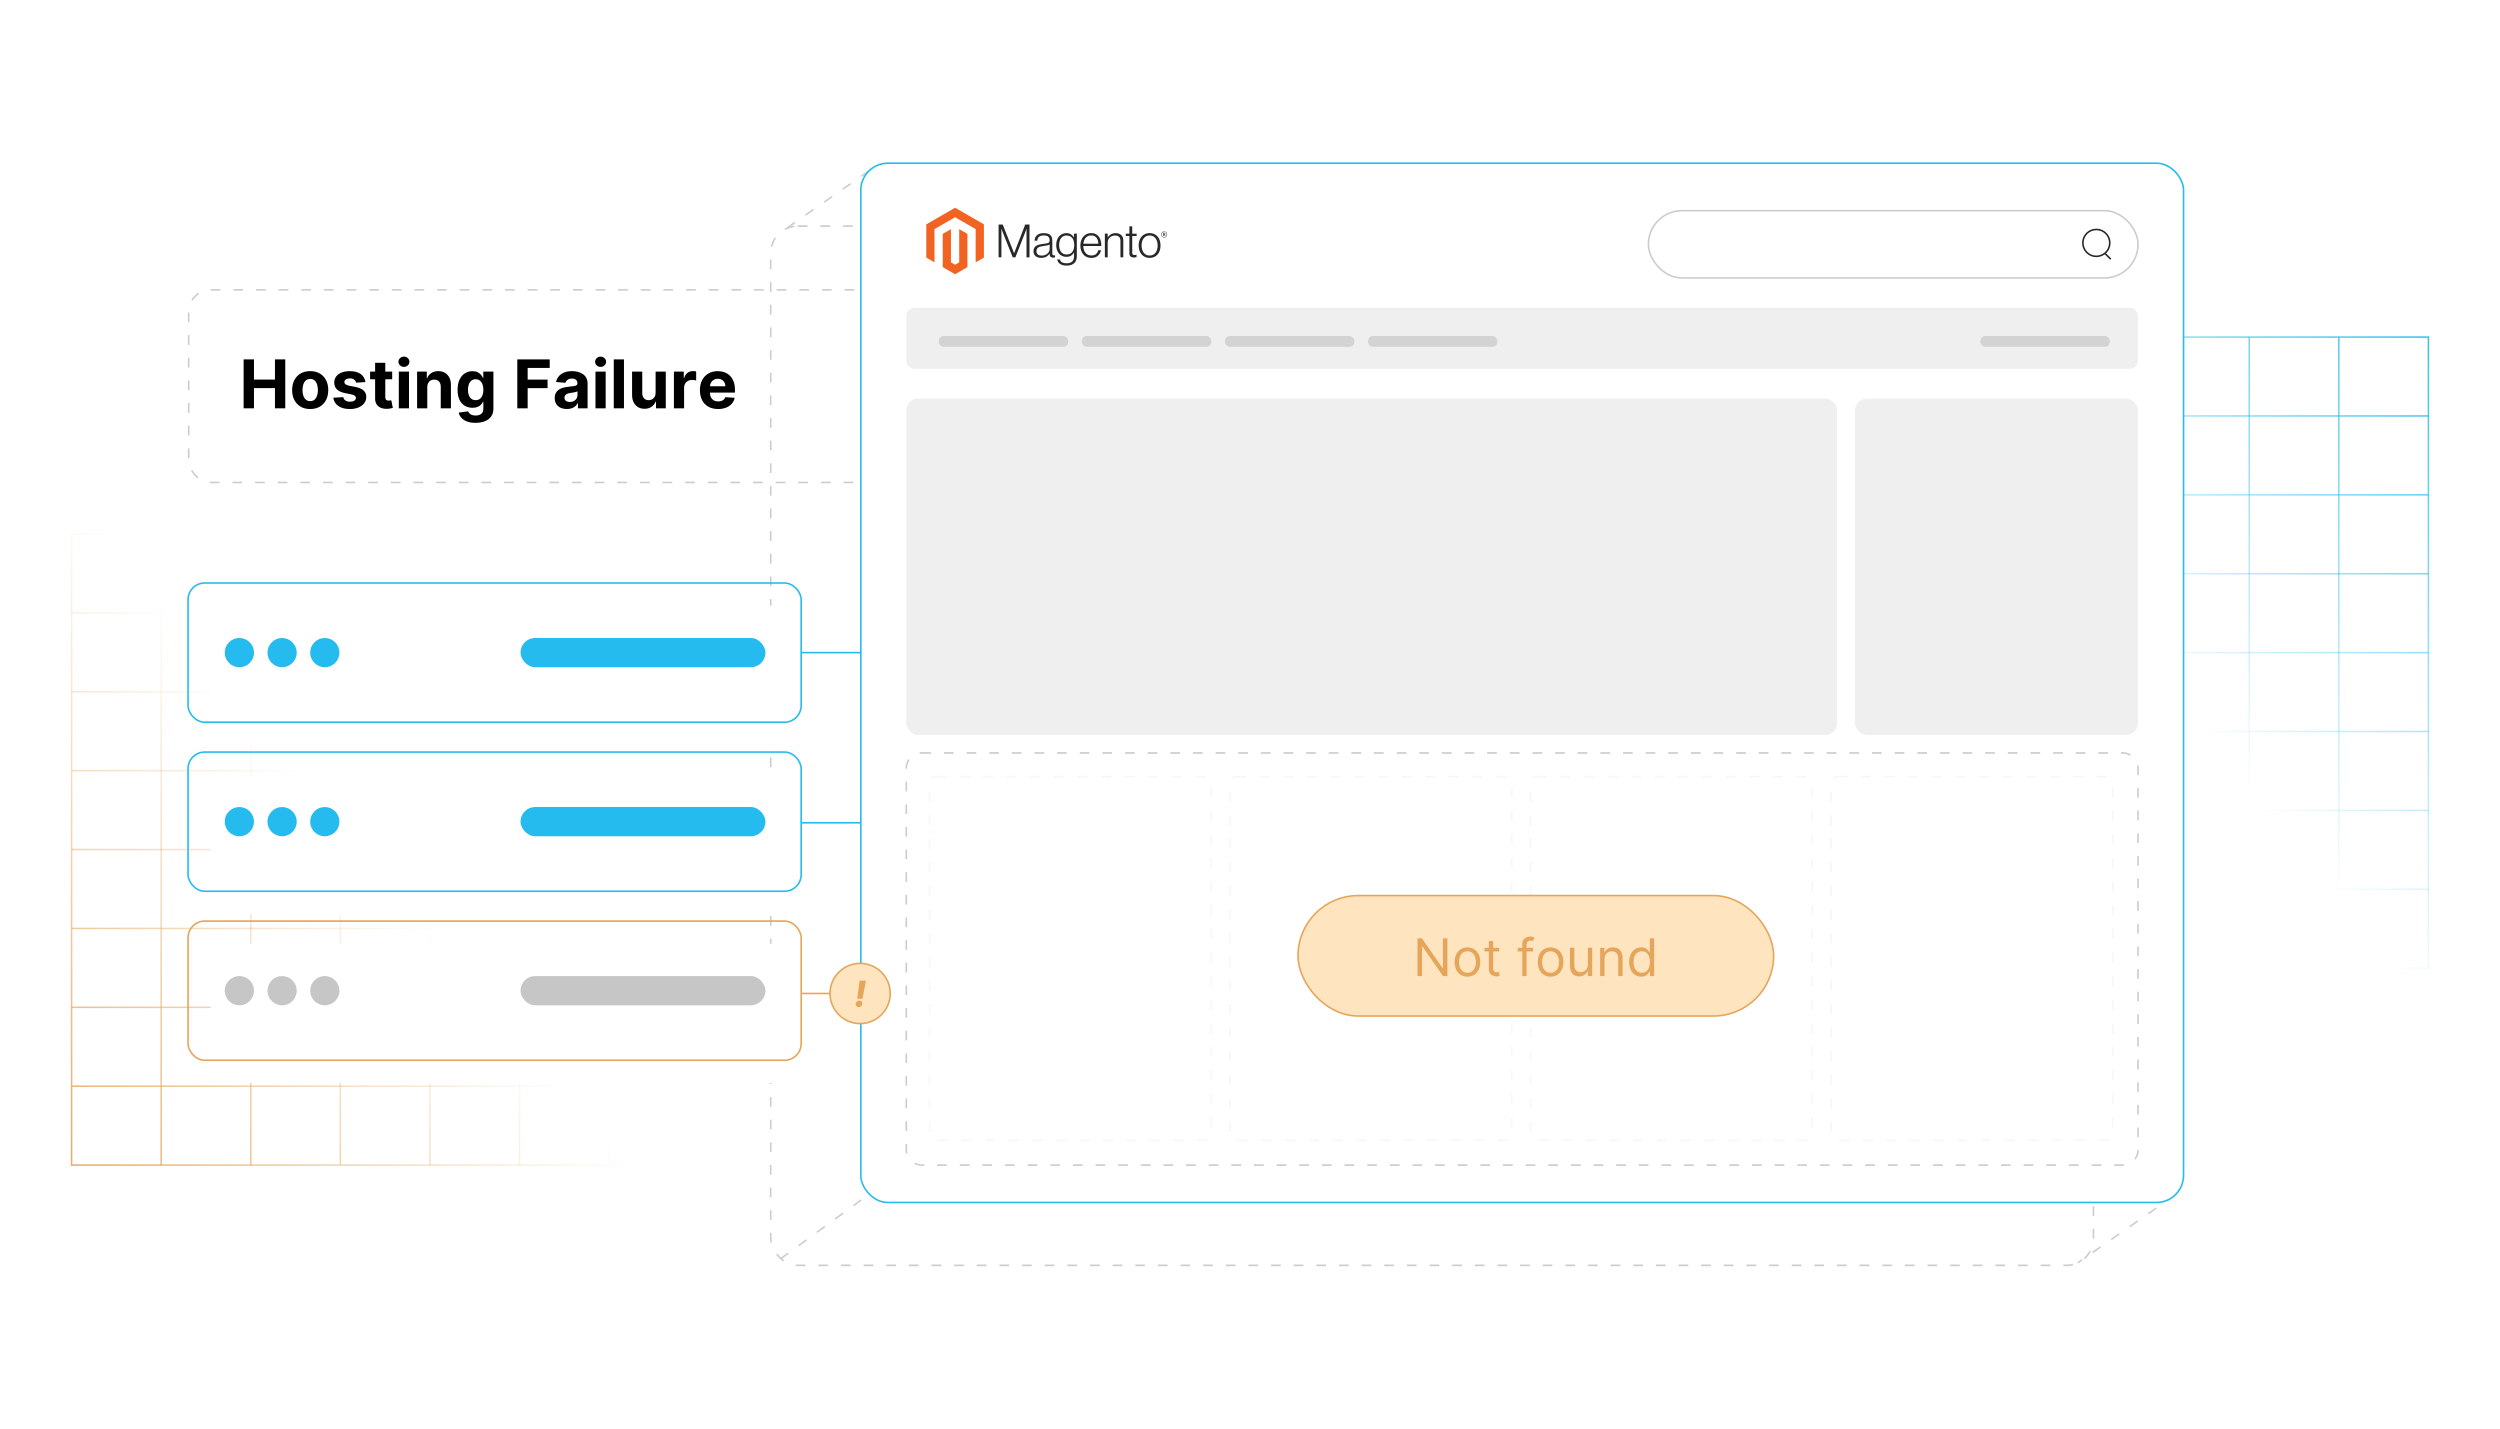 <?xml version="1.0" encoding="UTF-8"?><svg id="b" xmlns="http://www.w3.org/2000/svg" xmlns:xlink="http://www.w3.org/1999/xlink" viewBox="0 0 350 200"><defs><linearGradient id="c" x1="9.149" y1="171.286" x2="60.317" y2="129.159" gradientUnits="userSpaceOnUse"><stop offset="0" stop-color="#e5a55a"/><stop offset="1" stop-color="#e5a55a" stop-opacity="0"/></linearGradient><linearGradient id="d" x1="25.406" y1="191.033" x2="76.575" y2="148.906" xlink:href="#c"/><linearGradient id="e" x1="19.987" y1="184.451" x2="71.156" y2="142.323" xlink:href="#c"/><linearGradient id="f" x1="14.568" y1="177.868" x2="65.737" y2="135.741" xlink:href="#c"/><linearGradient id="g" x1="9.148" y1="171.286" x2="60.317" y2="129.159" xlink:href="#c"/><linearGradient id="h" x1="3.729" y1="164.703" x2="54.898" y2="122.576" xlink:href="#c"/><linearGradient id="i" x1="-1.69" y1="158.121" x2="49.479" y2="115.994" xlink:href="#c"/><linearGradient id="j" x1="-7.109" y1="151.539" x2="44.06" y2="109.412" xlink:href="#c"/><linearGradient id="k" x1="29.415" y1="195.902" x2="80.584" y2="153.775" xlink:href="#c"/><linearGradient id="l" x1="24.349" y1="189.748" x2="75.517" y2="147.621" xlink:href="#c"/><linearGradient id="m" x1="19.282" y1="183.594" x2="70.451" y2="141.467" xlink:href="#c"/><linearGradient id="n" x1="14.215" y1="177.44" x2="65.384" y2="135.313" xlink:href="#c"/><linearGradient id="o" x1="9.149" y1="171.286" x2="60.317" y2="129.159" xlink:href="#c"/><linearGradient id="p" x1="4.082" y1="165.132" x2="55.251" y2="123.005" xlink:href="#c"/><linearGradient id="q" x1="-.985" y1="158.978" x2="50.184" y2="116.851" xlink:href="#c"/><linearGradient id="r" x1="-6.051" y1="152.823" x2="45.117" y2="110.696" xlink:href="#c"/><linearGradient id="s" x1="-11.118" y1="146.669" x2="40.051" y2="104.542" xlink:href="#c"/><linearGradient id="t" x1="781.384" y1="993.655" x2="832.553" y2="951.528" gradientTransform="translate(1122.236 1032.674) rotate(-180)" gradientUnits="userSpaceOnUse"><stop offset="0" stop-color="#25bbef"/><stop offset="1" stop-color="#25bbef" stop-opacity="0"/></linearGradient><linearGradient id="u" x1="797.642" y1="1013.403" x2="848.811" y2="971.275" xlink:href="#t"/><linearGradient id="v" x1="792.222" y1="1006.82" x2="843.391" y2="964.693" xlink:href="#t"/><linearGradient id="w" x1="786.803" y1="1000.238" x2="837.972" y2="958.111" xlink:href="#t"/><linearGradient id="x" x1="781.384" y1="993.655" x2="832.553" y2="951.528" xlink:href="#t"/><linearGradient id="y" x1="775.965" y1="987.073" x2="827.134" y2="944.946" xlink:href="#t"/><linearGradient id="z" x1="770.546" y1="980.491" x2="821.715" y2="938.364" xlink:href="#t"/><linearGradient id="aa" x1="765.126" y1="973.908" x2="816.295" y2="931.781" xlink:href="#t"/><linearGradient id="ab" x1="801.651" y1="1018.272" x2="852.819" y2="976.145" xlink:href="#t"/><linearGradient id="ac" x1="796.584" y1="1012.118" x2="847.753" y2="969.991" xlink:href="#t"/><linearGradient id="ad" x1="791.517" y1="1005.964" x2="842.686" y2="963.837" xlink:href="#t"/><linearGradient id="ae" x1="786.451" y1="999.809" x2="837.62" y2="957.683" xlink:href="#t"/><linearGradient id="af" y1="993.655" x2="832.553" y2="951.528" xlink:href="#t"/><linearGradient id="ag" x1="776.317" y1="987.501" x2="827.486" y2="945.374" xlink:href="#t"/><linearGradient id="ah" x1="771.251" y1="981.347" x2="822.42" y2="939.22" xlink:href="#t"/><linearGradient id="ai" x1="766.184" y1="975.193" x2="817.353" y2="933.066" xlink:href="#t"/><linearGradient id="aj" x1="761.117" y1="969.039" x2="812.286" y2="926.912" xlink:href="#t"/><filter id="ak" x="22.489" y="77.689" width="100.32" height="34.08" filterUnits="userSpaceOnUse"><feOffset dx="3.169" dy="3.169"/><feGaussianBlur result="al" stdDeviation="2.264"/><feFlood flood-color="#adadad" flood-opacity=".5"/><feComposite in2="al" operator="in"/><feComposite in="SourceGraphic"/></filter><filter id="am" x="22.489" y="101.209" width="100.32" height="34.08" filterUnits="userSpaceOnUse"><feOffset dx="3.169" dy="3.169"/><feGaussianBlur result="an" stdDeviation="2.264"/><feFlood flood-color="#adadad" flood-opacity=".5"/><feComposite in2="an" operator="in"/><feComposite in="SourceGraphic"/></filter><filter id="ao" x="22.489" y="125.209" width="100.32" height="33.6" filterUnits="userSpaceOnUse"><feOffset dx="3.169" dy="3.169"/><feGaussianBlur result="ap" stdDeviation="2.264"/><feFlood flood-color="#adadad" flood-opacity=".5"/><feComposite in2="ap" operator="in"/><feComposite in="SourceGraphic"/></filter></defs><path d="M135.548,163.221H9.916v-88.566h125.632v88.566ZM10.131,163.006h125.202v-88.137H10.131v88.137Z" fill="url(#c)"/><rect x="10.024" y="151.962" width="125.417" height=".215" fill="url(#d)"/><rect x="10.024" y="140.918" width="125.417" height=".215" fill="url(#e)"/><rect x="10.024" y="129.874" width="125.417" height=".215" fill="url(#f)"/><rect x="10.024" y="118.83" width="125.417" height=".215" fill="url(#g)"/><rect x="10.024" y="107.786" width="125.417" height=".215" fill="url(#h)"/><rect x="10.024" y="96.743" width="125.417" height=".215" fill="url(#i)"/><rect x="10.024" y="85.699" width="125.417" height=".215" fill="url(#j)"/><rect x="122.791" y="74.762" width=".215" height="88.352" fill="url(#k)"/><rect x="110.25" y="74.762" width=".215" height="88.352" fill="url(#l)"/><rect x="97.708" y="74.762" width=".215" height="88.352" fill="url(#m)"/><rect x="85.166" y="74.762" width=".215" height="88.352" fill="url(#n)"/><rect x="72.625" y="74.762" width=".215" height="88.352" fill="url(#o)"/><rect x="60.083" y="74.762" width=".215" height="88.352" fill="url(#p)"/><rect x="47.541" y="74.762" width=".215" height="88.352" fill="url(#q)"/><rect x="35" y="74.762" width=".215" height="88.352" fill="url(#r)"/><rect x="22.458" y="74.762" width=".215" height="88.352" fill="url(#s)"/><path d="M214.452,47.083h125.632v88.566h-125.632V47.083ZM339.869,47.298h-125.202v88.137h125.202V47.298Z" fill="url(#t)"/><rect x="214.559" y="58.127" width="125.417" height=".215" fill="url(#u)"/><rect x="214.559" y="69.171" width="125.417" height=".215" fill="url(#v)"/><rect x="214.559" y="80.215" width="125.417" height=".215" fill="url(#w)"/><rect x="214.559" y="91.259" width="125.417" height=".215" fill="url(#x)"/><rect x="214.559" y="102.303" width="125.417" height=".215" fill="url(#y)"/><rect x="214.559" y="113.347" width="125.417" height=".215" fill="url(#z)"/><rect x="214.559" y="124.391" width="125.417" height=".215" fill="url(#aa)"/><rect x="226.994" y="47.19" width=".215" height="88.352" fill="url(#ab)"/><rect x="239.535" y="47.19" width=".215" height="88.352" fill="url(#ac)"/><rect x="252.077" y="47.19" width=".215" height="88.352" fill="url(#ad)"/><rect x="264.619" y="47.19" width=".215" height="88.352" fill="url(#ae)"/><rect x="277.16" y="47.19" width=".215" height="88.352" fill="url(#af)"/><rect x="289.702" y="47.19" width=".215" height="88.352" fill="url(#ag)"/><rect x="302.244" y="47.19" width=".215" height="88.352" fill="url(#ah)"/><rect x="314.786" y="47.19" width=".215" height="88.352" fill="url(#ai)"/><rect x="327.327" y="47.19" width=".215" height="88.352" fill="url(#aj)"/><rect x="26.416" y="40.579" width="175.384" height="26.964" rx="3.089" ry="3.089" fill="#fff" stroke="#ccc" stroke-dasharray="1.358 1.811" stroke-miterlimit="10" stroke-width=".226"/><rect x="107.899" y="31.653" width="185.184" height="145.498" rx="3.792" ry="3.792" fill="none" stroke="#ccc" stroke-dasharray="1.358 1.811" stroke-miterlimit="10" stroke-width=".226"/><rect x="26.325" y="81.622" width="85.84" height="19.488" rx="2.337" ry="2.337" fill="#fff" filter="url(#ak)"/><rect x="26.325" y="81.622" width="85.84" height="19.488" rx="2.337" ry="2.337" fill="none" stroke="#25bbef" stroke-miterlimit="10" stroke-width=".226"/><circle cx="33.511" cy="91.366" r="2.048" fill="#25bbef"/><circle cx="39.492" cy="91.366" r="2.048" fill="#25bbef"/><circle cx="45.472" cy="91.366" r="2.048" fill="#25bbef"/><rect x="72.871" y="89.318" width="34.294" height="4.096" rx="2.048" ry="2.048" fill="#25bbef"/><rect x="26.325" y="105.288" width="85.84" height="19.488" rx="2.337" ry="2.337" fill="#fff" filter="url(#am)"/><rect x="26.325" y="105.288" width="85.84" height="19.488" rx="2.337" ry="2.337" fill="none" stroke="#25bbef" stroke-miterlimit="10" stroke-width=".226"/><circle cx="33.511" cy="115.032" r="2.048" fill="#25bbef"/><circle cx="39.492" cy="115.032" r="2.048" fill="#25bbef"/><circle cx="45.472" cy="115.032" r="2.048" fill="#25bbef"/><rect x="72.871" y="112.984" width="34.294" height="4.096" rx="2.048" ry="2.048" fill="#25bbef"/><rect x="26.325" y="128.953" width="85.84" height="19.488" rx="2.337" ry="2.337" fill="#fff" filter="url(#ao)"/><rect x="26.325" y="128.953" width="85.84" height="19.488" rx="2.337" ry="2.337" fill="none" stroke="#e5a55a" stroke-miterlimit="10" stroke-width=".226"/><circle cx="33.511" cy="138.697" r="2.048" fill="#c6c6c6"/><circle cx="39.492" cy="138.697" r="2.048" fill="#c6c6c6"/><circle cx="45.472" cy="138.697" r="2.048" fill="#c6c6c6"/><rect x="72.871" y="136.649" width="34.294" height="4.096" rx="2.048" ry="2.048" fill="#c6c6c6"/><line x1="121.697" y1="23.898" x2="109.199" y2="32.597" fill="none" stroke="#ccc" stroke-dasharray="1.358 1.811" stroke-miterlimit="10" stroke-width=".226"/><line x1="109.246" y1="176.25" x2="121.626" y2="167.233" fill="none" stroke="#ccc" stroke-dasharray="1.358 1.811" stroke-miterlimit="10" stroke-width=".226"/><line x1="304.484" y1="167.322" x2="290.888" y2="176.792" fill="none" stroke="#ccc" stroke-dasharray="1.358 1.811" stroke-miterlimit="10" stroke-width=".226"/><rect x="120.512" y="22.849" width="185.184" height="145.498" rx="3.792" ry="3.792" fill="#fff" stroke="#25bbef" stroke-miterlimit="10" stroke-width=".226"/><polygon points="133.717 29.081 129.681 31.411 129.681 36.064 130.833 36.73 130.825 32.076 133.709 30.411 136.593 32.076 136.593 36.728 137.745 36.064 137.745 31.407 133.717 29.081" fill="#f26322"/><polygon points="134.288 36.729 133.713 37.064 133.134 36.732 133.134 32.076 131.983 32.741 131.985 37.395 133.712 38.393 135.44 37.395 135.44 32.741 134.288 32.076 134.288 36.729" fill="#f26322"/><path d="M140.384,31.439l1.584,4.003h.013l1.546-4.003h.603v4.586h-.417v-3.997h-.013c-.022.072-.045.145-.07.218-.022.06-.046.126-.074.198-.028.073-.053.141-.073.205l-1.328,3.375h-.378l-1.341-3.374c-.026-.06-.051-.125-.077-.195-.026-.07-.05-.138-.071-.202-.026-.077-.051-.152-.077-.225h-.013v3.997h-.396v-4.586h.584Z" fill="#282828"/><path d="M145.342,36.045c-.124-.034-.241-.093-.343-.173-.097-.078-.175-.176-.228-.289-.056-.115-.083-.25-.083-.404,0-.197.036-.357.109-.481.072-.123.173-.225.295-.298.124-.075.269-.131.433-.17.174-.04.351-.07.529-.089.163-.017.301-.035.414-.055.113-.02.205-.044.276-.074.07-.03.122-.07.154-.119.032-.05.048-.117.048-.202v-.064c0-.226-.069-.394-.205-.503-.137-.109-.334-.164-.59-.164-.591,0-.901.246-.93.738h-.392c.022-.321.14-.577.356-.77.216-.193.537-.289.965-.289.363,0,.65.08.859.241.209.161.314.423.314.786v1.802c0,.098.018.17.055.215.037.045.091.07.164.074.022,0,.045-.002.067-.006.023-.004.05-.011.08-.019h.019v.289c-.035.015-.072.026-.109.036-.053.012-.107.017-.161.016-.145,0-.261-.038-.347-.113-.086-.075-.133-.194-.141-.356v-.07h-.017c-.052.07-.109.137-.17.199-.072.072-.153.135-.241.186-.103.059-.213.104-.328.134-.124.035-.265.051-.423.051-.145.001-.29-.018-.43-.058M146.32,35.696c.139-.058.256-.132.35-.222.179-.168.281-.402.283-.648v-.597c-.107.06-.237.106-.389.138s-.309.059-.472.08c-.141.022-.272.044-.392.067-.12.023-.224.06-.311.112-.086.05-.158.122-.208.208-.051.087-.077.202-.077.344,0,.115.02.211.061.289.038.074.093.138.161.186.07.049.15.083.234.1.093.019.188.029.283.029.18,0,.339-.029.478-.086" fill="#282828"/><path d="M148.389,36.941c-.222-.165-.348-.371-.378-.619h.384c.035.193.138.331.311.414.173.083.379.125.619.125.355,0,.617-.084.786-.253s.253-.401.253-.697v-.526h-.019c-.124.188-.268.331-.43.429-.163.098-.37.147-.622.147-.218,0-.415-.041-.59-.122-.173-.079-.326-.195-.45-.34-.124-.145-.219-.319-.286-.523-.066-.203-.1-.427-.1-.67,0-.269.038-.507.115-.715.077-.207.179-.382.308-.523.125-.139.28-.248.453-.32.174-.073.36-.11.548-.109.256,0,.468.052.635.158.167.105.306.247.417.426h.019v-.515h.394v3.188c0,.367-.103.665-.308.892-.252.265-.622.398-1.109.398-.411,0-.727-.082-.95-.247M150.128,35.262c.176-.244.263-.565.263-.962,0-.197-.021-.376-.064-.539-.043-.163-.109-.303-.199-.42-.089-.117-.204-.21-.337-.273-.135-.064-.292-.097-.472-.097-.33,0-.585.122-.767.365-.182.243-.273.569-.273.975-.001.176.02.352.064.523.043.16.107.299.192.417.084.116.193.21.32.276.128.066.28.1.456.1.367,0,.639-.122.815-.366" fill="#282828"/><path d="M152.136,35.978c-.187-.084-.352-.208-.484-.365-.13-.156-.23-.34-.298-.552s-.103-.442-.103-.69c0-.248.036-.478.109-.69s.174-.395.304-.551c.13-.155.292-.281.475-.366.186-.087.394-.131.625-.131.265,0,.488.05.67.15.178.097.33.235.442.404.113.169.194.362.241.581.047.221.071.447.07.673h-2.527c.003.177.03.353.08.523.045.152.116.294.211.42.093.121.212.217.35.283.141.069.306.103.494.103.278,0,.493-.068.645-.202.152-.135.26-.316.323-.542h.385c-.072.33-.222.593-.45.789-.227.197-.528.295-.904.295-.248,0-.469-.044-.661-.131M153.701,33.668c-.043-.143-.105-.267-.186-.372-.082-.105-.188-.19-.308-.247-.124-.06-.272-.089-.442-.089-.171,0-.32.03-.446.089-.127.057-.24.142-.331.247-.092.11-.165.235-.215.369-.055.149-.091.304-.106.462h2.104c-.003-.155-.027-.309-.07-.459" fill="#282828"/><path d="M155.079,32.709v.506h.013c.114-.169.264-.31.439-.414.182-.109.405-.164.67-.164.308,0,.561.089.761.266s.299.433.298.767v2.355h-.398v-2.317c0-.252-.068-.437-.202-.555-.135-.118-.32-.177-.555-.176-.136-.001-.271.023-.398.071-.12.044-.231.111-.328.195-.094.083-.169.184-.222.298-.054.119-.082.248-.08.378v2.105h-.397v-3.317h.398Z" fill="#282828"/><path d="M158.287,35.914c-.115-.092-.173-.245-.173-.459v-2.418h-.5v-.328h.5v-1.02h.398v1.02h.616v.328h-.616v2.354c0,.12.027.202.08.247.054.045.134.067.24.067.049-0.0.097-.006.144-.016.041-.008.081-.02.119-.036h.019v.34c-.118.04-.242.059-.366.058-.193,0-.346-.046-.462-.138" fill="#282828"/><path d="M160.304,35.978c-.186-.085-.352-.21-.484-.366-.133-.156-.235-.34-.305-.551s-.106-.441-.106-.69c0-.248.035-.478.106-.69s.172-.396.305-.552c.132-.156.298-.281.484-.366.191-.087.405-.131.645-.131s.453.044.642.131c.185.086.349.21.481.366.133.156.233.34.301.552.068.212.102.442.103.69,0,.248-.034.478-.103.69s-.169.395-.301.551c-.132.156-.296.281-.481.366-.188.087-.402.131-.642.131s-.455-.044-.645-.131M161.437,35.666c.14-.071.261-.174.353-.301.094-.128.165-.278.211-.45.094-.357.094-.733,0-1.09-.047-.172-.117-.321-.211-.45-.092-.127-.213-.23-.353-.301-.141-.073-.303-.11-.487-.109s-.347.037-.491.109c-.139.072-.26.175-.353.301-.096.128-.168.278-.215.45-.094.357-.094.733,0,1.09.047.171.118.321.215.45.093.126.214.229.353.301.139.072.303.109.491.109s.351-.036.487-.109" fill="#282828"/><path d="M162.984,33.26c-.246,0-.417-.171-.417-.426s.175-.428.417-.428.418.173.418.428-.175.426-.418.426M162.984,32.455c-.198,0-.357.136-.357.378s.158.376.357.376.359-.136.359-.376-.16-.378-.359-.378M163.107,33.062l-.141-.202h-.046v.195h-.081v-.474h.143c.099,0,.165.05.165.138,0,.068-.037.112-.096.13l.136.193-.08.019ZM162.983,32.656h-.063v.139h.059c.053,0,.086-.022.086-.07s-.029-.07-.082-.07" fill="#282828"/><rect x="230.774" y="29.492" width="68.552" height="9.422" rx="4.711" ry="4.711" fill="#fff" stroke="#ccc" stroke-miterlimit="10" stroke-width=".226"/><circle cx="293.485" cy="34.006" r="1.885" fill="none" stroke="#282828" stroke-miterlimit="10" stroke-width=".226"/><line x1="294.715" y1="35.496" x2="295.504" y2="36.285" fill="none" stroke="#282828" stroke-miterlimit="10" stroke-width=".226"/><rect x="126.882" y="43.09" width="172.444" height="8.538" rx="1.121" ry="1.121" fill="#efefef"/><rect x="126.882" y="55.805" width="130.317" height="47.074" rx="1.649" ry="1.649" fill="#efefef"/><rect x="126.882" y="105.416" width="172.444" height="57.697" rx="2.1" ry="2.1" fill="none" stroke="#ccc" stroke-dasharray="1.358 1.811" stroke-miterlimit="10" stroke-width=".226"/><rect x="259.689" y="55.805" width="39.637" height="47.074" rx="1.678" ry="1.678" fill="#efefef"/><rect x="131.436" y="47.038" width="18.102" height="1.514" rx=".681" ry=".681" fill="#d3d3d3"/><rect x="151.467" y="47.038" width="18.102" height="1.514" rx=".681" ry=".681" fill="#d3d3d3"/><rect x="171.498" y="47.038" width="18.102" height="1.514" rx=".681" ry=".681" fill="#d3d3d3"/><rect x="191.529" y="47.038" width="18.102" height="1.514" rx=".681" ry=".681" fill="#d3d3d3"/><rect x="277.268" y="47.038" width="18.102" height="1.514" rx=".681" ry=".681" fill="#d3d3d3"/><rect x="130.141" y="108.73" width="39.426" height="50.897" rx=".867" ry=".867" fill="none" stroke="#f7f7f7" stroke-dasharray="1.416 1.888" stroke-miterlimit="10" stroke-width=".236"/><rect x="172.213" y="108.73" width="39.426" height="50.897" rx=".867" ry=".867" fill="none" stroke="#f7f7f7" stroke-dasharray="1.416 1.888" stroke-miterlimit="10" stroke-width=".236"/><rect x="214.285" y="108.73" width="39.426" height="50.897" rx=".867" ry=".867" fill="none" stroke="#f7f7f7" stroke-dasharray="1.416 1.888" stroke-miterlimit="10" stroke-width=".236"/><rect x="256.357" y="108.73" width="39.426" height="50.897" rx=".867" ry=".867" fill="none" stroke="#f7f7f7" stroke-dasharray="1.416 1.888" stroke-miterlimit="10" stroke-width=".236"/><rect x="181.721" y="125.38" width="66.588" height="16.863" rx="8.431" ry="8.431" fill="#ffe4c0"/><rect x="181.721" y="125.38" width="66.588" height="16.863" rx="8.431" ry="8.431" fill="none" stroke="#e5a55a" stroke-miterlimit="10" stroke-width=".226"/><path d="M202.637,131.367v5.282h-.619l-2.878-4.147h-.052v4.147h-.64v-5.282h.619l2.889,4.158h.052v-4.158h.629Z" fill="#e5a55a"/><path d="M205.442,136.732c-.357,0-.671-.086-.94-.256-.27-.17-.479-.408-.63-.714-.15-.307-.226-.664-.226-1.073,0-.413.075-.773.226-1.081s.36-.547.63-.717c.269-.17.582-.255.94-.255.358,0,.671.085.94.255s.478.409.629.717c.151.308.227.668.227,1.081,0,.409-.075.767-.227,1.073-.15.306-.359.544-.629.714s-.582.256-.94.256ZM205.442,136.185c.273,0,.495-.07.671-.209.176-.14.306-.322.39-.55.084-.227.126-.473.126-.737s-.042-.512-.126-.74-.214-.414-.39-.555-.398-.211-.671-.211c-.272,0-.495.07-.67.211-.176.141-.306.326-.39.555s-.126.476-.126.74.042.511.126.737c.084.228.214.41.39.55.175.139.398.209.67.209Z" fill="#e5a55a"/><path d="M209.89,132.688v.517h-2.054v-.517h2.054ZM208.435,131.739h.608v3.775c0,.172.025.301.076.386s.116.142.196.17.165.043.254.043c.067,0,.122-.004.165-.012s.077-.015.103-.019l.124.547c-.042.016-.1.031-.173.048-.074.016-.168.024-.281.024-.172,0-.34-.037-.505-.111-.164-.073-.3-.186-.407-.338s-.161-.342-.161-.572v-3.94Z" fill="#e5a55a"/><path d="M214.614,132.688v.517h-2.136v-.517h2.136ZM213.118,136.649v-4.508c0-.228.054-.417.16-.567.106-.151.245-.266.415-.341.17-.076.35-.113.539-.113.149,0,.272.012.366.036.095.023.165.046.212.066l-.176.526c-.031-.01-.073-.023-.128-.038-.054-.016-.125-.023-.213-.023-.201,0-.346.051-.435.152-.088.101-.133.25-.133.445v4.364h-.608Z" fill="#e5a55a"/><path d="M217.079,136.732c-.357,0-.671-.086-.94-.256-.27-.17-.479-.408-.63-.714-.15-.307-.226-.664-.226-1.073,0-.413.075-.773.226-1.081s.36-.547.63-.717c.269-.17.582-.255.94-.255.358,0,.671.085.94.255s.478.409.629.717c.151.308.227.668.227,1.081,0,.409-.075.767-.227,1.073-.15.306-.359.544-.629.714s-.582.256-.94.256ZM217.079,136.185c.273,0,.495-.07.671-.209.176-.14.306-.322.39-.55.084-.227.126-.473.126-.737s-.042-.512-.126-.74-.214-.414-.39-.555-.398-.211-.671-.211c-.272,0-.495.07-.67.211-.176.141-.306.326-.39.555s-.126.476-.126.74.042.511.126.737c.084.228.214.41.39.55.175.139.398.209.67.209Z" fill="#e5a55a"/><path d="M222.3,135.029v-2.342h.608v3.962h-.608v-.671h-.041c-.093.201-.237.372-.434.513-.196.14-.443.21-.743.21-.247,0-.468-.055-.66-.164s-.344-.274-.454-.495c-.109-.221-.165-.5-.165-.837v-2.518h.609v2.477c0,.289.081.519.243.691.163.172.37.258.623.258.151,0,.306-.039.463-.116s.29-.196.398-.356c.107-.159.161-.363.161-.611Z" fill="#e5a55a"/><path d="M224.631,134.267v2.383h-.609v-3.962h.589v.619h.051c.093-.201.234-.363.424-.486.189-.122.433-.184.732-.184.268,0,.503.055.704.163.201.109.357.274.469.495.112.222.168.5.168.837v2.518h-.608v-2.476c0-.311-.081-.555-.243-.729-.161-.175-.383-.262-.665-.262-.194,0-.367.042-.519.126s-.273.207-.36.369c-.087.161-.131.357-.131.588Z" fill="#e5a55a"/><path d="M229.769,136.732c-.33,0-.621-.084-.874-.252s-.45-.405-.593-.712c-.144-.307-.215-.67-.215-1.09,0-.416.071-.777.215-1.083.143-.306.341-.542.596-.709.254-.167.548-.25.882-.25.258,0,.462.042.612.127.15.086.266.182.346.289s.143.195.186.265h.052v-1.95h.608v5.282h-.588v-.608h-.072c-.044.072-.108.163-.19.272-.083.109-.2.207-.353.292s-.356.128-.611.128ZM229.852,136.185c.244,0,.45-.065.619-.192.168-.128.296-.307.384-.534s.132-.491.132-.79c0-.296-.043-.556-.129-.778s-.214-.396-.382-.52c-.169-.125-.377-.186-.624-.186-.258,0-.473.065-.644.197-.171.131-.3.309-.385.533s-.127.476-.127.755c0,.281.043.537.13.767s.216.412.387.547c.171.136.384.203.639.203Z" fill="#e5a55a"/><path d="M34.107,57.164v-6.849h1.448v2.826h2.939v-2.826h1.444v6.849h-1.444v-2.829h-2.939v2.829h-1.448Z"/><path d="M43.427,57.264c-.519,0-.968-.111-1.346-.333s-.669-.532-.875-.93-.308-.86-.308-1.386c0-.53.102-.995.308-1.393s.497-.708.875-.93.826-.333,1.346-.333.968.111,1.346.333.669.532.875.93.308.862.308,1.393c0,.526-.102.988-.308,1.386s-.497.708-.875.93-.827.333-1.346.333ZM43.434,56.16c.236,0,.434-.067.592-.202s.278-.319.359-.553c.082-.234.122-.5.122-.799s-.041-.565-.122-.799c-.081-.234-.201-.419-.359-.555-.158-.136-.355-.204-.592-.204-.239,0-.439.068-.6.204-.162.136-.283.321-.365.555-.082.234-.122.5-.122.799s.041.565.122.799c.082.234.203.418.365.553s.361.202.6.202Z"/><path d="M51.159,53.492l-1.304.08c-.022-.111-.07-.212-.144-.302-.073-.09-.17-.163-.289-.218-.119-.054-.261-.082-.426-.082-.221,0-.407.046-.559.139-.151.092-.228.216-.228.37,0,.123.049.226.147.311.098.085.266.152.505.204l.93.188c.499.102.872.268,1.117.495.246.227.368.526.368.896,0,.336-.099.632-.296.886-.198.254-.467.452-.81.594-.342.141-.736.212-1.182.212-.68,0-1.221-.142-1.623-.426s-.638-.671-.707-1.162l1.401-.073c.043.207.145.365.308.473.163.108.371.162.625.162.249,0,.451-.048.604-.145s.231-.222.232-.377c-.002-.129-.057-.235-.164-.319-.107-.084-.273-.147-.495-.192l-.89-.177c-.501-.101-.875-.274-1.119-.522s-.366-.563-.366-.946c0-.33.09-.614.27-.853.179-.239.432-.423.759-.552.327-.129.71-.194,1.149-.194.649,0,1.16.137,1.533.412.373.274.591.647.654,1.12Z"/><path d="M54.907,52.027v1.07h-3.093v-1.07h3.093ZM52.516,50.796h1.424v4.789c0,.132.021.234.06.306s.096.123.169.152c.072.029.156.043.252.043.067,0,.134-.006.201-.019s.118-.021.154-.028l.224,1.06c-.071.022-.171.048-.301.079-.129.03-.287.048-.472.055-.343.013-.644-.032-.901-.137-.258-.105-.458-.268-.601-.488s-.213-.499-.21-.836v-4.976Z"/><path d="M56.549,51.365c-.212,0-.393-.07-.543-.21-.15-.141-.226-.31-.226-.508,0-.199.076-.369.227-.51.152-.142.333-.212.542-.212.212,0,.393.07.543.211s.226.31.226.508-.075.369-.226.51c-.15.142-.332.212-.543.212ZM55.834,57.164v-5.137h1.425v5.137h-1.425Z"/><path d="M59.819,54.194v2.97h-1.425v-5.137h1.358v.906h.06c.114-.298.304-.536.572-.71s.592-.263.973-.263c.357,0,.668.078.933.234.265.156.472.378.619.667s.221.633.221,1.032v3.271h-1.424v-3.017c.002-.314-.078-.56-.241-.737-.163-.177-.387-.266-.672-.266-.192,0-.361.041-.507.123s-.26.203-.341.359c-.082.157-.123.346-.126.567Z"/><path d="M66.564,59.197c-.462,0-.857-.063-1.185-.189-.329-.126-.59-.297-.784-.513-.194-.216-.32-.46-.378-.729l1.317-.177c.04.102.104.198.191.288.087.089.202.161.346.216.144.054.319.082.527.082.31,0,.566-.075.768-.226s.303-.402.303-.754v-.94h-.06c-.062.143-.156.278-.281.405s-.285.231-.481.311c-.196.08-.43.12-.702.12-.386,0-.736-.089-1.052-.269-.315-.179-.566-.455-.752-.826-.186-.371-.279-.841-.279-1.409,0-.582.095-1.068.284-1.458s.442-.683.757-.876.662-.291,1.039-.291c.288,0,.528.049.722.145.194.097.351.217.47.361.12.144.211.285.276.423h.054v-.863h1.415v5.187c0,.437-.107.802-.321,1.097-.214.294-.51.516-.888.664-.378.148-.812.222-1.302.222ZM66.594,56.02c.23,0,.424-.058.584-.172.16-.115.282-.28.368-.495.085-.215.128-.473.128-.774s-.042-.562-.127-.784c-.085-.222-.207-.394-.368-.517s-.356-.184-.585-.184c-.234,0-.431.063-.592.189s-.282.3-.364.523c-.083.223-.124.48-.124.772,0,.296.042.552.126.768.084.215.205.381.364.498.16.117.356.176.59.176Z"/><path d="M72.423,57.164v-6.849h4.535v1.194h-3.086v1.632h2.786v1.194h-2.786v2.829h-1.448Z"/><path d="M79.369,57.261c-.328,0-.62-.058-.876-.172s-.459-.285-.607-.512c-.148-.226-.223-.509-.223-.848,0-.285.052-.525.157-.719.105-.194.248-.35.428-.468s.386-.207.617-.268c.231-.06.473-.102.728-.127.299-.031.54-.06.722-.088.183-.028.315-.07.398-.126s.124-.138.124-.248v-.02c0-.211-.066-.376-.199-.492-.133-.116-.32-.174-.564-.174-.256,0-.46.057-.612.169-.152.113-.252.254-.301.423l-1.317-.107c.067-.312.198-.582.395-.81s.45-.405.761-.529c.311-.123.672-.185,1.082-.185.285,0,.559.034.821.101.262.067.495.17.699.311.204.14.365.32.483.54s.177.482.177.788v3.464h-1.351v-.712h-.04c-.083.161-.193.302-.331.423-.138.121-.304.216-.498.284-.194.068-.418.102-.672.102ZM79.777,56.277c.209,0,.395-.042.555-.126.161-.084.287-.197.378-.339.092-.143.137-.304.137-.485v-.545c-.044.029-.105.055-.182.079-.077.023-.164.044-.259.064s-.192.036-.288.05c-.096.014-.183.027-.261.038-.167.025-.314.064-.438.117-.125.054-.222.126-.291.216-.069.09-.103.202-.103.336,0,.194.071.342.212.443.141.102.321.152.54.152Z"/><path d="M84.084,51.365c-.212,0-.393-.07-.543-.21-.15-.141-.226-.31-.226-.508,0-.199.076-.369.227-.51.152-.142.333-.212.542-.212.212,0,.393.07.543.211s.226.31.226.508-.075.369-.226.51c-.15.142-.332.212-.543.212ZM83.368,57.164v-5.137h1.425v5.137h-1.425Z"/><path d="M87.355,50.315v6.849h-1.425v-6.849h1.425Z"/><path d="M91.785,54.977v-2.95h1.425v5.137h-1.368v-.933h-.054c-.116.301-.308.543-.577.726-.269.183-.596.274-.981.274-.344,0-.645-.078-.906-.234-.261-.156-.464-.378-.61-.665s-.22-.632-.223-1.034v-3.271h1.425v3.017c.002.303.084.543.244.719.161.176.376.264.645.264.171,0,.332-.04.481-.119s.27-.197.363-.352c.092-.156.138-.349.135-.579Z"/><path d="M94.347,57.164v-5.137h1.381v.896h.053c.094-.319.251-.56.472-.724s.475-.246.763-.246c.071,0,.148.004.231.013s.155.021.217.037v1.264c-.067-.02-.159-.038-.277-.053s-.227-.023-.324-.023c-.21,0-.397.045-.56.135-.164.09-.293.216-.388.377-.095.16-.142.345-.142.555v2.906h-1.425Z"/><path d="M100.536,57.264c-.528,0-.982-.107-1.362-.322-.38-.215-.673-.52-.878-.916-.205-.396-.308-.864-.308-1.406,0-.528.102-.992.308-1.391s.494-.71.868-.933c.373-.223.812-.335,1.316-.335.339,0,.655.054.948.163.293.108.549.27.769.486.219.216.391.488.513.815s.184.709.184,1.145v.392h-4.337v-.883h2.996c0-.205-.044-.387-.134-.545-.089-.158-.212-.282-.369-.373s-.339-.136-.547-.136c-.216,0-.408.05-.574.149s-.296.232-.39.398c-.093.166-.142.351-.144.553v.84c0,.254.047.474.142.659s.229.328.403.428c.174.101.38.151.619.151.158,0,.303-.022.435-.067.131-.045.244-.112.337-.201.094-.089.165-.199.214-.328l1.317.087c-.067.316-.204.592-.41.828-.206.235-.472.418-.796.548s-.698.195-1.122.195Z"/><line x1="112.165" y1="91.366" x2="120.512" y2="91.366" fill="#fff" stroke="#25bbef" stroke-miterlimit="10" stroke-width=".226"/><line x1="112.165" y1="115.19" x2="120.512" y2="115.19" fill="#fff" stroke="#25bbef" stroke-miterlimit="10" stroke-width=".226"/><circle cx="120.418" cy="139.088" r="4.216" fill="#ffe4c0"/><circle cx="120.418" cy="139.088" r="4.216" fill="none" stroke="#e5a55a" stroke-miterlimit="10" stroke-width=".226"/><path d="M120.221,140.997c-.129,0-.234-.045-.316-.136-.082-.091-.118-.2-.107-.328.012-.127.068-.234.168-.323.1-.09.213-.134.341-.134.124,0,.228.044.312.134.085.089.12.196.107.323-.007.085-.036.163-.085.233-.05.07-.112.126-.185.168-.074.042-.152.062-.234.062ZM121.24,137.289l-.501,2.537h-.727l.335-2.537h.893Z" fill="#e5a55a"/><line x1="112.165" y1="139.088" x2="116.203" y2="139.088" fill="none" stroke="#e5a55a" stroke-miterlimit="10" stroke-width=".226"/></svg>